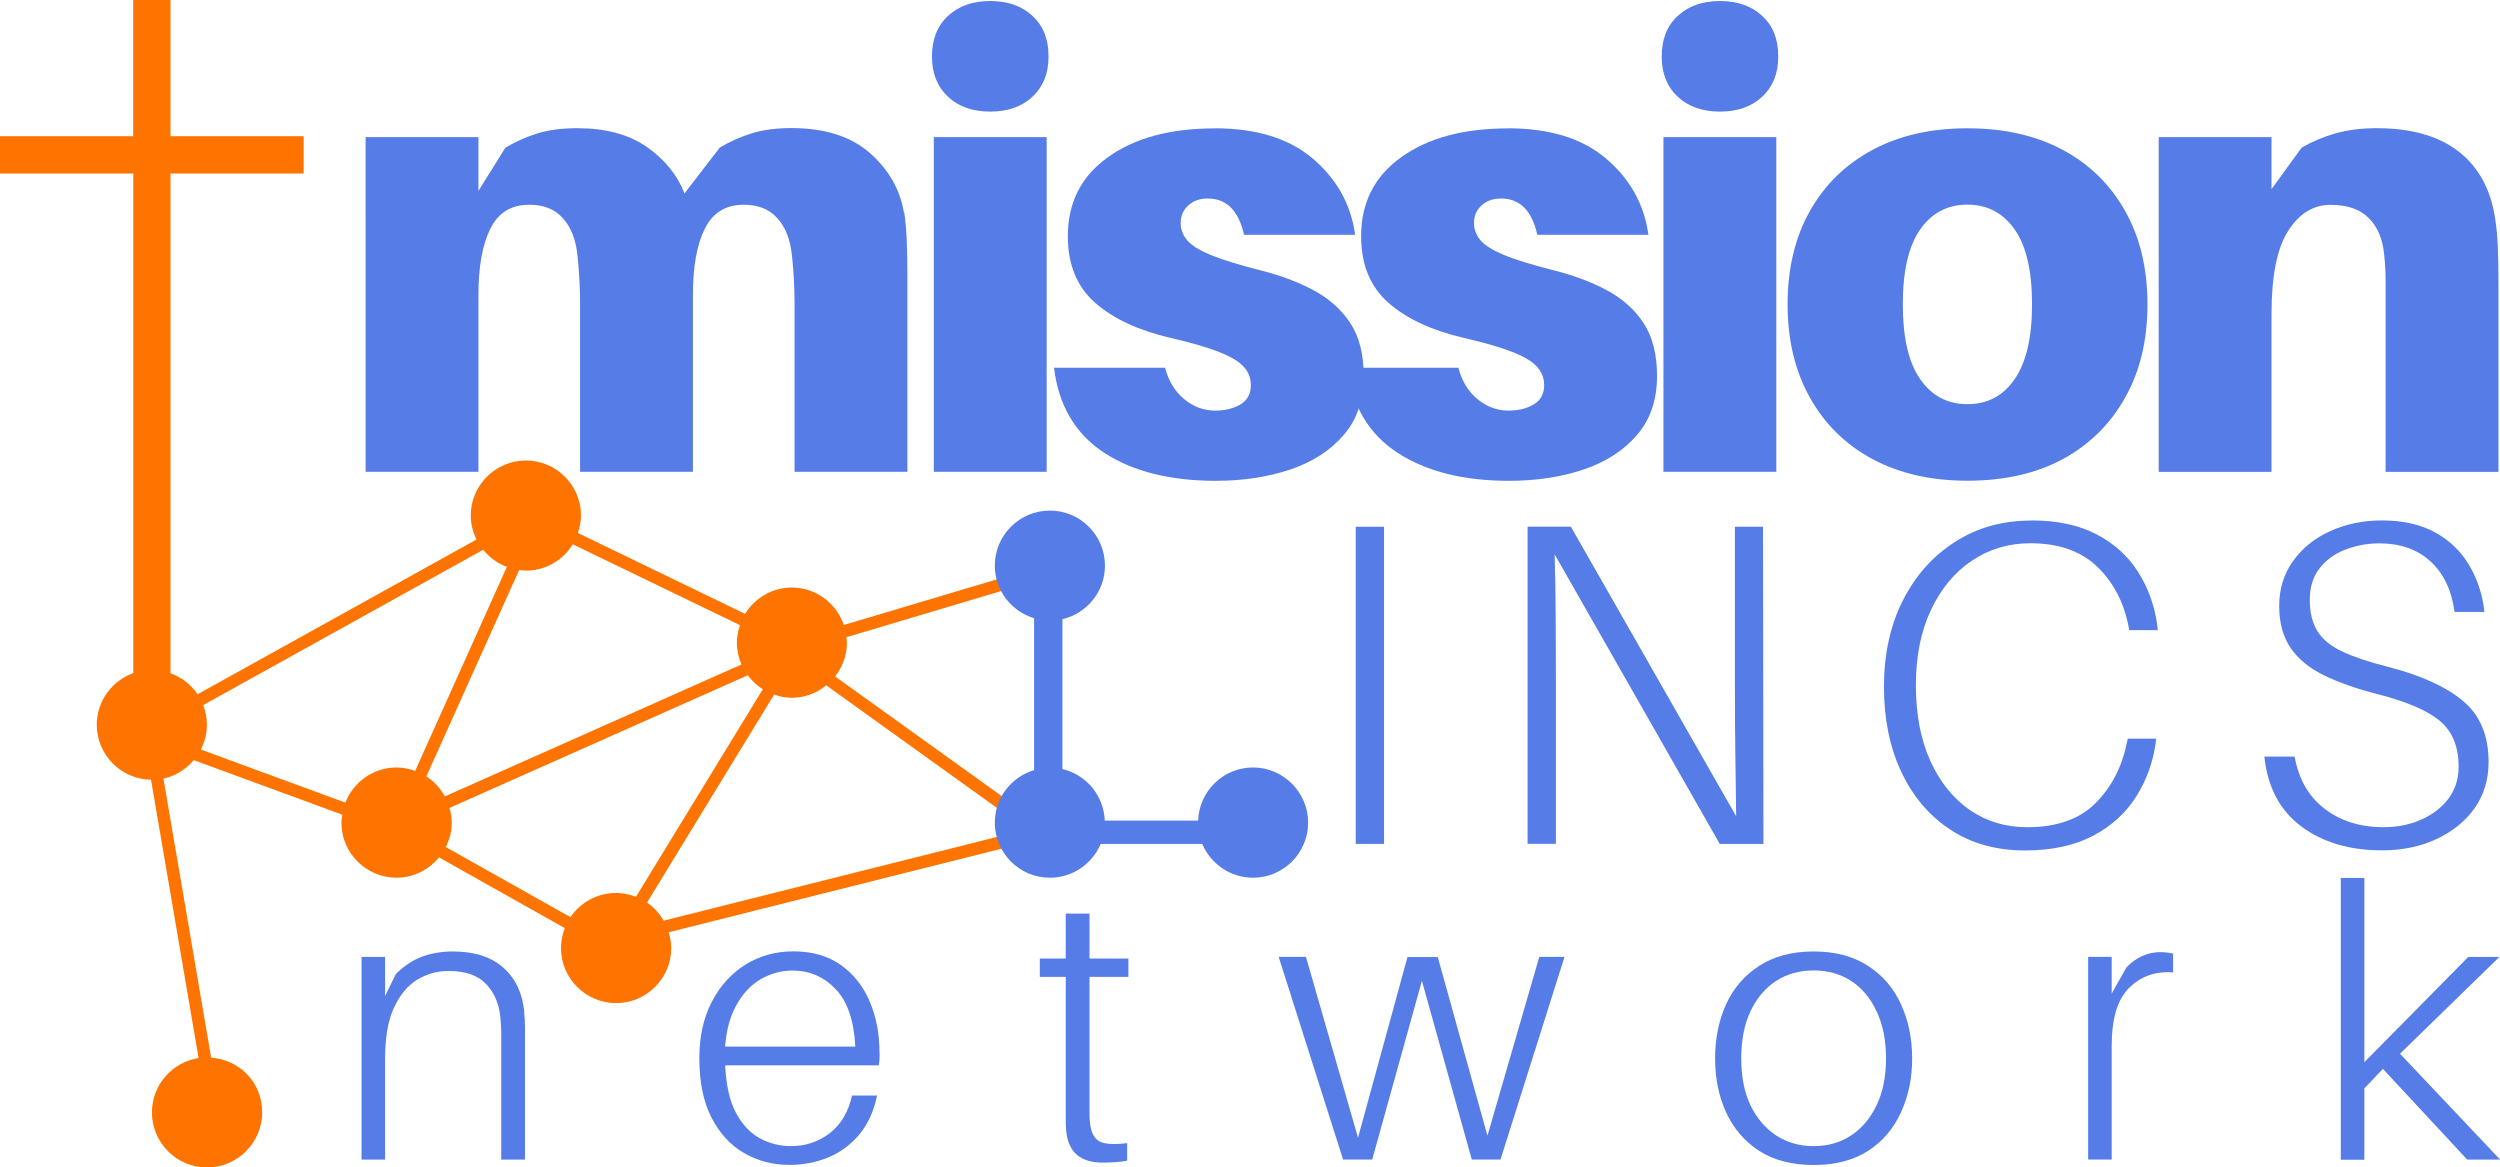 <svg xmlns="http://www.w3.org/2000/svg" id="Layer_1" width="241.05" height="112.57" viewBox="0 0 241.05 112.57"><path d="M87.2,20.53c.11.81.19,1.7.23,2.69.04.99.06,2.13.06,3.42v18.85h-10.88v-16.44c0-.53-.02-1.19-.06-2-.04-.8-.1-1.61-.19-2.42-.16-1.53-.62-2.72-1.4-3.58-.77-.88-1.85-1.31-3.25-1.31-1.74,0-2.99.77-3.75,2.31-.77,1.53-1.15,3.66-1.15,6.4v17.04h-10.88v-16.44c0-.53-.02-1.19-.06-2-.04-.8-.1-1.61-.19-2.42-.16-1.53-.62-2.72-1.4-3.58-.77-.88-1.85-1.31-3.25-1.31-1.74,0-2.99.77-3.75,2.31-.77,1.53-1.15,3.66-1.15,6.4v17.04h-10.88V13.22h10.88v5.19l2.6-4.17c1-.59,2.03-1.05,3.1-1.38,1.07-.33,2.34-.5,3.83-.5,2.73,0,4.97.6,6.71,1.81,1.73,1.21,2.94,2.7,3.63,4.48l3.4-4.42c1-.59,2.03-1.05,3.1-1.38,1.07-.33,2.34-.5,3.83-.5,3.22,0,5.74.81,7.56,2.42,1.82,1.61,2.91,3.53,3.27,5.75Z" fill="#557ce7"></path><path d="M95.48.1c1.69,0,3.05.48,4.08,1.44,1.03.95,1.54,2.24,1.54,3.9s-.52,2.91-1.54,3.88c-1.03.96-2.39,1.44-4.08,1.44s-3.06-.48-4.08-1.44c-1.03-.97-1.54-2.26-1.54-3.88s.51-2.95,1.54-3.9c1.03-.96,2.39-1.44,4.08-1.44ZM100.92,45.49h-10.88V13.22h10.88v32.27Z" fill="#557ce7"></path><path d="M117.12,12.37c4.03,0,7.19.98,9.48,2.94,2.3,1.96,3.66,4.41,4.06,7.33h-10.71c-.52-2.33-1.68-3.5-3.5-3.5-.77,0-1.39.22-1.88.67-.49.45-.73,1.01-.73,1.69,0,.61.21,1.17.63,1.67.43.5,1.19.97,2.27,1.42,1.09.45,2.67.93,4.73,1.46,1.97.49,3.7,1.14,5.19,1.94,1.5.81,2.68,1.86,3.54,3.17.86,1.31,1.29,3.01,1.29,5.1,0,2.31-.65,4.2-1.94,5.69-1.28,1.49-3,2.6-5.17,3.33-2.16.72-4.54,1.08-7.15,1.08-4.41,0-7.99-.9-10.77-2.71-2.78-1.82-4.39-4.55-4.83-8.19h10.71c.32,1.25.92,2.25,1.81,3,.89.75,1.9,1.13,3.02,1.13.96,0,1.77-.2,2.44-.6.67-.4,1-1.03,1-1.88,0-1.05-.58-1.91-1.75-2.56-1.17-.67-3.18-1.32-6.04-1.98-3.07-.72-5.48-1.84-7.23-3.38-1.75-1.54-2.63-3.68-2.63-6.42,0-3.22,1.28-5.76,3.85-7.6,2.58-1.86,6.01-2.79,10.29-2.79Z" fill="#557ce7"></path><path d="M145.4,12.37c4.03,0,7.19.98,9.48,2.94,2.3,1.96,3.66,4.41,4.06,7.33h-10.71c-.52-2.33-1.68-3.5-3.5-3.5-.77,0-1.39.22-1.88.67-.49.45-.73,1.01-.73,1.69,0,.61.21,1.17.63,1.67.43.5,1.19.97,2.27,1.42,1.09.45,2.67.93,4.73,1.46,1.97.49,3.7,1.14,5.19,1.94,1.5.81,2.68,1.86,3.54,3.17.86,1.31,1.29,3.01,1.29,5.1,0,2.31-.65,4.2-1.94,5.69-1.28,1.49-3,2.6-5.17,3.33-2.16.72-4.54,1.08-7.15,1.08-4.41,0-7.99-.9-10.77-2.71-2.78-1.82-4.39-4.55-4.83-8.19h10.71c.32,1.25.92,2.25,1.81,3,.89.75,1.9,1.13,3.02,1.13.96,0,1.77-.2,2.44-.6.67-.4,1-1.03,1-1.88,0-1.05-.58-1.91-1.75-2.56-1.17-.67-3.18-1.32-6.04-1.98-3.07-.72-5.48-1.84-7.23-3.38-1.75-1.54-2.63-3.68-2.63-6.42,0-3.22,1.28-5.76,3.85-7.6,2.58-1.86,6.01-2.79,10.29-2.79Z" fill="#557ce7"></path><path d="M165.84.1c1.69,0,3.05.48,4.08,1.44,1.03.95,1.54,2.24,1.54,3.9s-.52,2.91-1.54,3.88c-1.03.96-2.39,1.44-4.08,1.44s-3.06-.48-4.08-1.44c-1.03-.97-1.54-2.26-1.54-3.88s.51-2.95,1.54-3.9c1.03-.96,2.39-1.44,4.08-1.44ZM171.27,45.49h-10.88V13.22h10.88v32.27Z" fill="#557ce7"></path><path d="M189.7,12.37c3.54,0,6.6.7,9.19,2.08,2.58,1.39,4.59,3.35,6.02,5.9,1.43,2.54,2.15,5.54,2.15,9s-.72,6.43-2.15,8.98c-1.43,2.56-3.44,4.54-6.02,5.94-2.58,1.39-5.65,2.08-9.19,2.08s-6.55-.7-9.15-2.08c-2.6-1.4-4.61-3.38-6.04-5.94-1.43-2.55-2.15-5.55-2.15-8.98s.71-6.46,2.15-9c1.43-2.54,3.44-4.51,6.04-5.9,2.59-1.39,5.65-2.08,9.15-2.08ZM189.7,38.97c1.93,0,3.45-.8,4.56-2.42,1.11-1.61,1.67-4.01,1.67-7.21s-.56-5.63-1.67-7.21c-1.11-1.59-2.64-2.4-4.56-2.4s-3.45.8-4.56,2.4c-1.11,1.58-1.67,3.99-1.67,7.21s.55,5.6,1.67,7.21c1.11,1.61,2.63,2.42,4.56,2.42Z" fill="#557ce7"></path><path d="M240.59,21.14c.13.81.21,1.7.25,2.69.04.99.06,2.13.06,3.42v18.25h-10.88v-18.44c0-.8-.04-1.61-.13-2.42-.13-1.53-.61-2.72-1.46-3.58-.85-.88-2.09-1.31-3.73-1.31s-3.02.84-4.08,2.52c-1.07,1.67-1.6,4.33-1.6,8v15.23h-10.88V13.22h10.88v5.02l2.9-4c1.01-.59,2.1-1.05,3.27-1.38,1.17-.33,2.49-.5,3.98-.5,3.34,0,5.98.76,7.92,2.27,1.93,1.52,3.09,3.68,3.5,6.5Z" fill="#557ce7"></path><path d="M133.45,81.37h-2.73v-30.58h2.73v30.58Z" fill="#557ce7"></path><path d="M170.03,81.37h-4.21l-15.92-27.92c.05,1.89.09,3.91.1,6.06.01,2.14.02,4.17.02,6.08v15.77h-2.73v-30.58h4.17l15.94,27.92c-.03-1.92-.06-3.94-.08-6.08-.03-2.14-.04-4.15-.04-6.04v-15.79h2.71l.04,30.58Z" fill="#557ce7"></path><path d="M195.9,50.18c2.46,0,4.53.45,6.23,1.33,1.69.88,3.03,2.08,4,3.6.98,1.52,1.61,3.25,1.88,5.21l.04.44h-2.75l-.08-.44c-.47-2.33-1.49-4.23-3.04-5.71-1.56-1.48-3.69-2.23-6.4-2.23-2.1,0-3.99.56-5.67,1.69-1.67,1.13-2.98,2.72-3.94,4.77-.96,2.04-1.44,4.45-1.44,7.23s.46,5.27,1.4,7.31c.93,2.04,2.2,3.62,3.81,4.73,1.61,1.1,3.45,1.65,5.52,1.65,2.83,0,5.02-.76,6.56-2.29,1.55-1.54,2.57-3.48,3.04-5.81l.1-.44h2.73l-.04.44c-.27,1.86-.89,3.58-1.88,5.15-.99,1.57-2.37,2.83-4.15,3.77-1.78.94-3.97,1.42-6.56,1.42-2.78,0-5.19-.67-7.23-2.02-2.03-1.34-3.6-3.2-4.71-5.56-1.11-2.36-1.67-5.09-1.67-8.19s.6-5.91,1.81-8.31c1.22-2.42,2.9-4.3,5.04-5.67,2.14-1.38,4.59-2.06,7.38-2.06Z" fill="#557ce7"></path><path d="M229.65,50.18c2.04,0,3.76.39,5.17,1.17,1.4.78,2.49,1.83,3.27,3.17.79,1.33,1.28,2.83,1.46,4.48h-2.88c-.28-2.09-1.06-3.72-2.33-4.88-1.27-1.15-2.9-1.73-4.9-1.73-1.16,0-2.25.2-3.29.6-1.03.39-1.86.99-2.5,1.81-.63.81-.94,1.82-.94,3.04s.25,2.25.75,3.04c.5.78,1.29,1.43,2.38,1.94,1.09.52,2.52.99,4.27,1.44,3.28.83,5.73,1.95,7.38,3.33,1.64,1.38,2.46,3.33,2.46,5.88,0,1.7-.45,3.18-1.35,4.46-.91,1.27-2.14,2.26-3.69,2.98-1.54.72-3.29,1.08-5.25,1.08-3.1,0-5.68-.76-7.75-2.29-2.07-1.54-3.27-3.79-3.58-6.75h2.92c.39,2.18,1.35,3.86,2.9,5.04,1.55,1.18,3.43,1.77,5.63,1.77,1.36,0,2.58-.24,3.67-.73,1.09-.48,1.97-1.16,2.63-2.02.65-.88.98-1.9.98-3.08,0-1.98-.63-3.48-1.88-4.48-1.24-1-3.29-1.86-6.15-2.58-1.93-.5-3.59-1.09-4.98-1.77-1.39-.68-2.45-1.55-3.19-2.63-.74-1.08-1.1-2.44-1.1-4.06s.45-3.09,1.35-4.33c.9-1.25,2.1-2.21,3.6-2.88,1.51-.68,3.17-1.02,4.96-1.02Z" fill="#557ce7"></path><path d="M50.54,97.58c.05.49.08.96.08,1.42v12.81h-2.29v-12.21c0-.46-.03-.94-.08-1.44-.11-1.32-.56-2.4-1.35-3.25-.79-.86-2.02-1.29-3.67-1.29-1.08,0-2.09.29-3.02.85-.92.57-1.66,1.47-2.23,2.71-.57,1.22-.85,2.85-.85,4.9v9.73h-2.27v-19.54h2.27v3.77l1.04-2.13c.79-.78,1.63-1.33,2.52-1.67.9-.33,1.9-.5,2.98-.5,2.08,0,3.71.53,4.88,1.58,1.17,1.04,1.83,2.46,2,4.25Z" fill="#557ce7"></path><path d="M84.81,101.49v.48c0,.2-.03.45-.08.75h-14.81c.09,1.92.44,3.45,1.04,4.58.61,1.13,1.38,1.95,2.31,2.46.94.5,1.94.75,3,.75,1.39,0,2.63-.41,3.71-1.23,1.09-.83,1.82-2.05,2.17-3.65h2.42c-.31,1.5-.88,2.75-1.71,3.75s-1.84,1.74-3.02,2.23c-1.17.47-2.41.71-3.71.71-1.63,0-3.09-.39-4.4-1.15-1.31-.76-2.35-1.9-3.13-3.42-.78-1.51-1.17-3.42-1.17-5.71,0-2.09.4-3.92,1.21-5.46.8-1.54,1.89-2.73,3.25-3.58,1.36-.84,2.9-1.27,4.6-1.27,1.82,0,3.34.44,4.58,1.31,1.23.88,2.17,2.06,2.79,3.54.63,1.47.94,3.1.94,4.9ZM76.41,93.58c-1.06,0-2.06.27-3.02.81-.95.54-1.73,1.36-2.35,2.46-.63,1.08-1,2.44-1.13,4.06h12.56c-.13-2.51-.76-4.36-1.9-5.54-1.13-1.19-2.52-1.79-4.17-1.79Z" fill="#557ce7"></path><path d="M105.05,94.18v13.23c0,.25.01.51.04.77.08.95.38,1.56.88,1.85s1.4.35,2.71.19v1.69c-.39.08-.79.13-1.19.15-.39.03-.78.04-1.17.04-2.17,0-3.34-1.03-3.52-3.1-.03-.34-.04-.71-.04-1.1v-13.71h-2.5v-1.77h2.5v-4.33h2.29v4.33h3.75v1.77h-3.75Z" fill="#557ce7"></path><path d="M150.85,92.26l-6.17,19.54h-2.77l-4.81-17.23-4.79,17.23h-2.81l-6.21-19.54h2.63l5.02,17.44,4.77-17.42h2.92l4.79,17.23,5-17.25h2.44Z" fill="#557ce7"></path><path d="M174.87,91.74c2.07,0,3.81.46,5.23,1.38,1.42.91,2.48,2.14,3.19,3.71.72,1.56,1.08,3.3,1.08,5.23s-.36,3.62-1.08,5.19c-.71,1.57-1.77,2.81-3.19,3.73-1.42.9-3.16,1.35-5.23,1.35s-3.81-.45-5.23-1.35c-1.42-.92-2.49-2.16-3.21-3.73-.71-1.57-1.06-3.3-1.06-5.19s.35-3.67,1.06-5.23c.72-1.57,1.79-2.8,3.21-3.71,1.42-.92,3.16-1.38,5.23-1.38ZM174.87,110.51c1.36,0,2.56-.34,3.6-1.02,1.04-.68,1.86-1.65,2.46-2.9.61-1.26.92-2.78.92-4.54s-.31-3.3-.92-4.56c-.6-1.28-1.42-2.25-2.46-2.92s-2.24-1-3.6-1-2.55.33-3.6,1c-1.04.67-1.87,1.64-2.48,2.92-.6,1.27-.9,2.79-.9,4.56s.3,3.28.9,4.54c.61,1.25,1.44,2.22,2.48,2.9,1.05.68,2.26,1.02,3.6,1.02Z" fill="#557ce7"></path><path d="M208.39,91.81c.21,0,.41.02.6.04.19.03.38.06.54.1v1.81c-1.7-.13-3.1.37-4.23,1.48-1.13,1.11-1.69,2.97-1.69,5.58v10.98h-2.27v-19.54h2.27v3.54l1.42-2.52c.93-.98,2.05-1.48,3.35-1.48Z" fill="#557ce7"></path><path d="M237.89,111.81l-8.13-8.75-1.79,1.88v6.88h-2.27v-27.17h2.27v17.77l10.02-10.15h3l-9.58,9.33,9.65,10.21h-3.17Z" fill="#557ce7"></path><path d="M99.55,79.84l-35.56,8.93c-.4-.69-.94-1.3-1.6-1.75l12.25-20.05c.54.19,1.11.31,1.71.31,1.26,0,2.41-.46,3.32-1.2l18,12.93.7-.97-17.85-12.82c.7-.9,1.14-2.02,1.14-3.25,0-.18-.04-.35-.05-.53l23.57-7.03-.34-1.15-23.48,7c-.71-2.09-2.68-3.61-5.01-3.61-1.91,0-3.57,1.02-4.51,2.54l-16.12-7.8c.18-.53.3-1.09.3-1.68,0-2.93-2.39-5.31-5.31-5.31s-5.32,2.38-5.32,5.31c0,.83.21,1.61.55,2.31l-26.89,14.92c-.62-.93-1.54-1.64-2.61-2.02V16.73h12.84v-3.6h-12.84V0h-3.6v13.13H0v3.6h12.85v48.17c-2.04.74-3.52,2.68-3.52,4.98,0,2.9,2.34,5.26,5.23,5.3l4.59,26.84c-2.54.39-4.5,2.58-4.5,5.24,0,2.93,2.39,5.31,5.31,5.31s5.32-2.39,5.32-5.31-2.18-5.07-4.92-5.28l-4.6-26.91c1.17-.25,2.18-.9,2.92-1.78l14.32,5.26c-.04.25-.08.5-.08.77,0,2.93,2.39,5.31,5.32,5.31,1.65,0,3.11-.78,4.09-1.96l12.13,6.82c-.23.6-.37,1.24-.37,1.92,0,2.93,2.39,5.31,5.32,5.31s5.31-2.39,5.31-5.31c0-.53-.1-1.04-.25-1.52l35.37-8.88-.29-1.16ZM71.35,60.27c-.18.53-.3,1.1-.3,1.69,0,.75.16,1.46.44,2.11l-28.6,12.72c-.43-.78-1.03-1.45-1.78-1.93l8.95-19.91c.22.03.43.07.66.07,1.91,0,3.57-1.02,4.51-2.54l16.12,7.8ZM33.3,77.39l-13.94-5.12c.37-.72.59-1.52.59-2.39,0-.67-.14-1.3-.36-1.89l27-14.98c.6.74,1.37,1.31,2.28,1.65l-8.84,19.67c-.56-.2-1.16-.33-1.79-.33-2.25,0-4.17,1.41-4.94,3.39ZM42.99,81.66c.35-.71.57-1.5.57-2.34,0-.49-.09-.96-.22-1.42l28.76-12.79c.4.53.89.99,1.45,1.35l-12.23,20.01c-.6-.23-1.24-.37-1.92-.37-1.83,0-3.44.93-4.4,2.33l-12.02-6.76Z" fill="#ff7400"></path><path d="M120.82,74c-2.87,0-5.19,2.28-5.3,5.12h-9c-.09-2.43-1.8-4.43-4.08-4.97v-14.45c2.35-.55,4.1-2.65,4.1-5.16,0-2.93-2.38-5.31-5.31-5.31s-5.31,2.38-5.31,5.31c0,2.4,1.61,4.41,3.79,5.07v14.64c-2.19.66-3.79,2.67-3.79,5.07,0,2.93,2.38,5.31,5.31,5.31,2.2,0,4.09-1.35,4.9-3.26h9.79c.81,1.91,2.7,3.26,4.9,3.26,2.93,0,5.31-2.39,5.31-5.31s-2.39-5.32-5.31-5.32Z" fill="#557ce7"></path></svg>